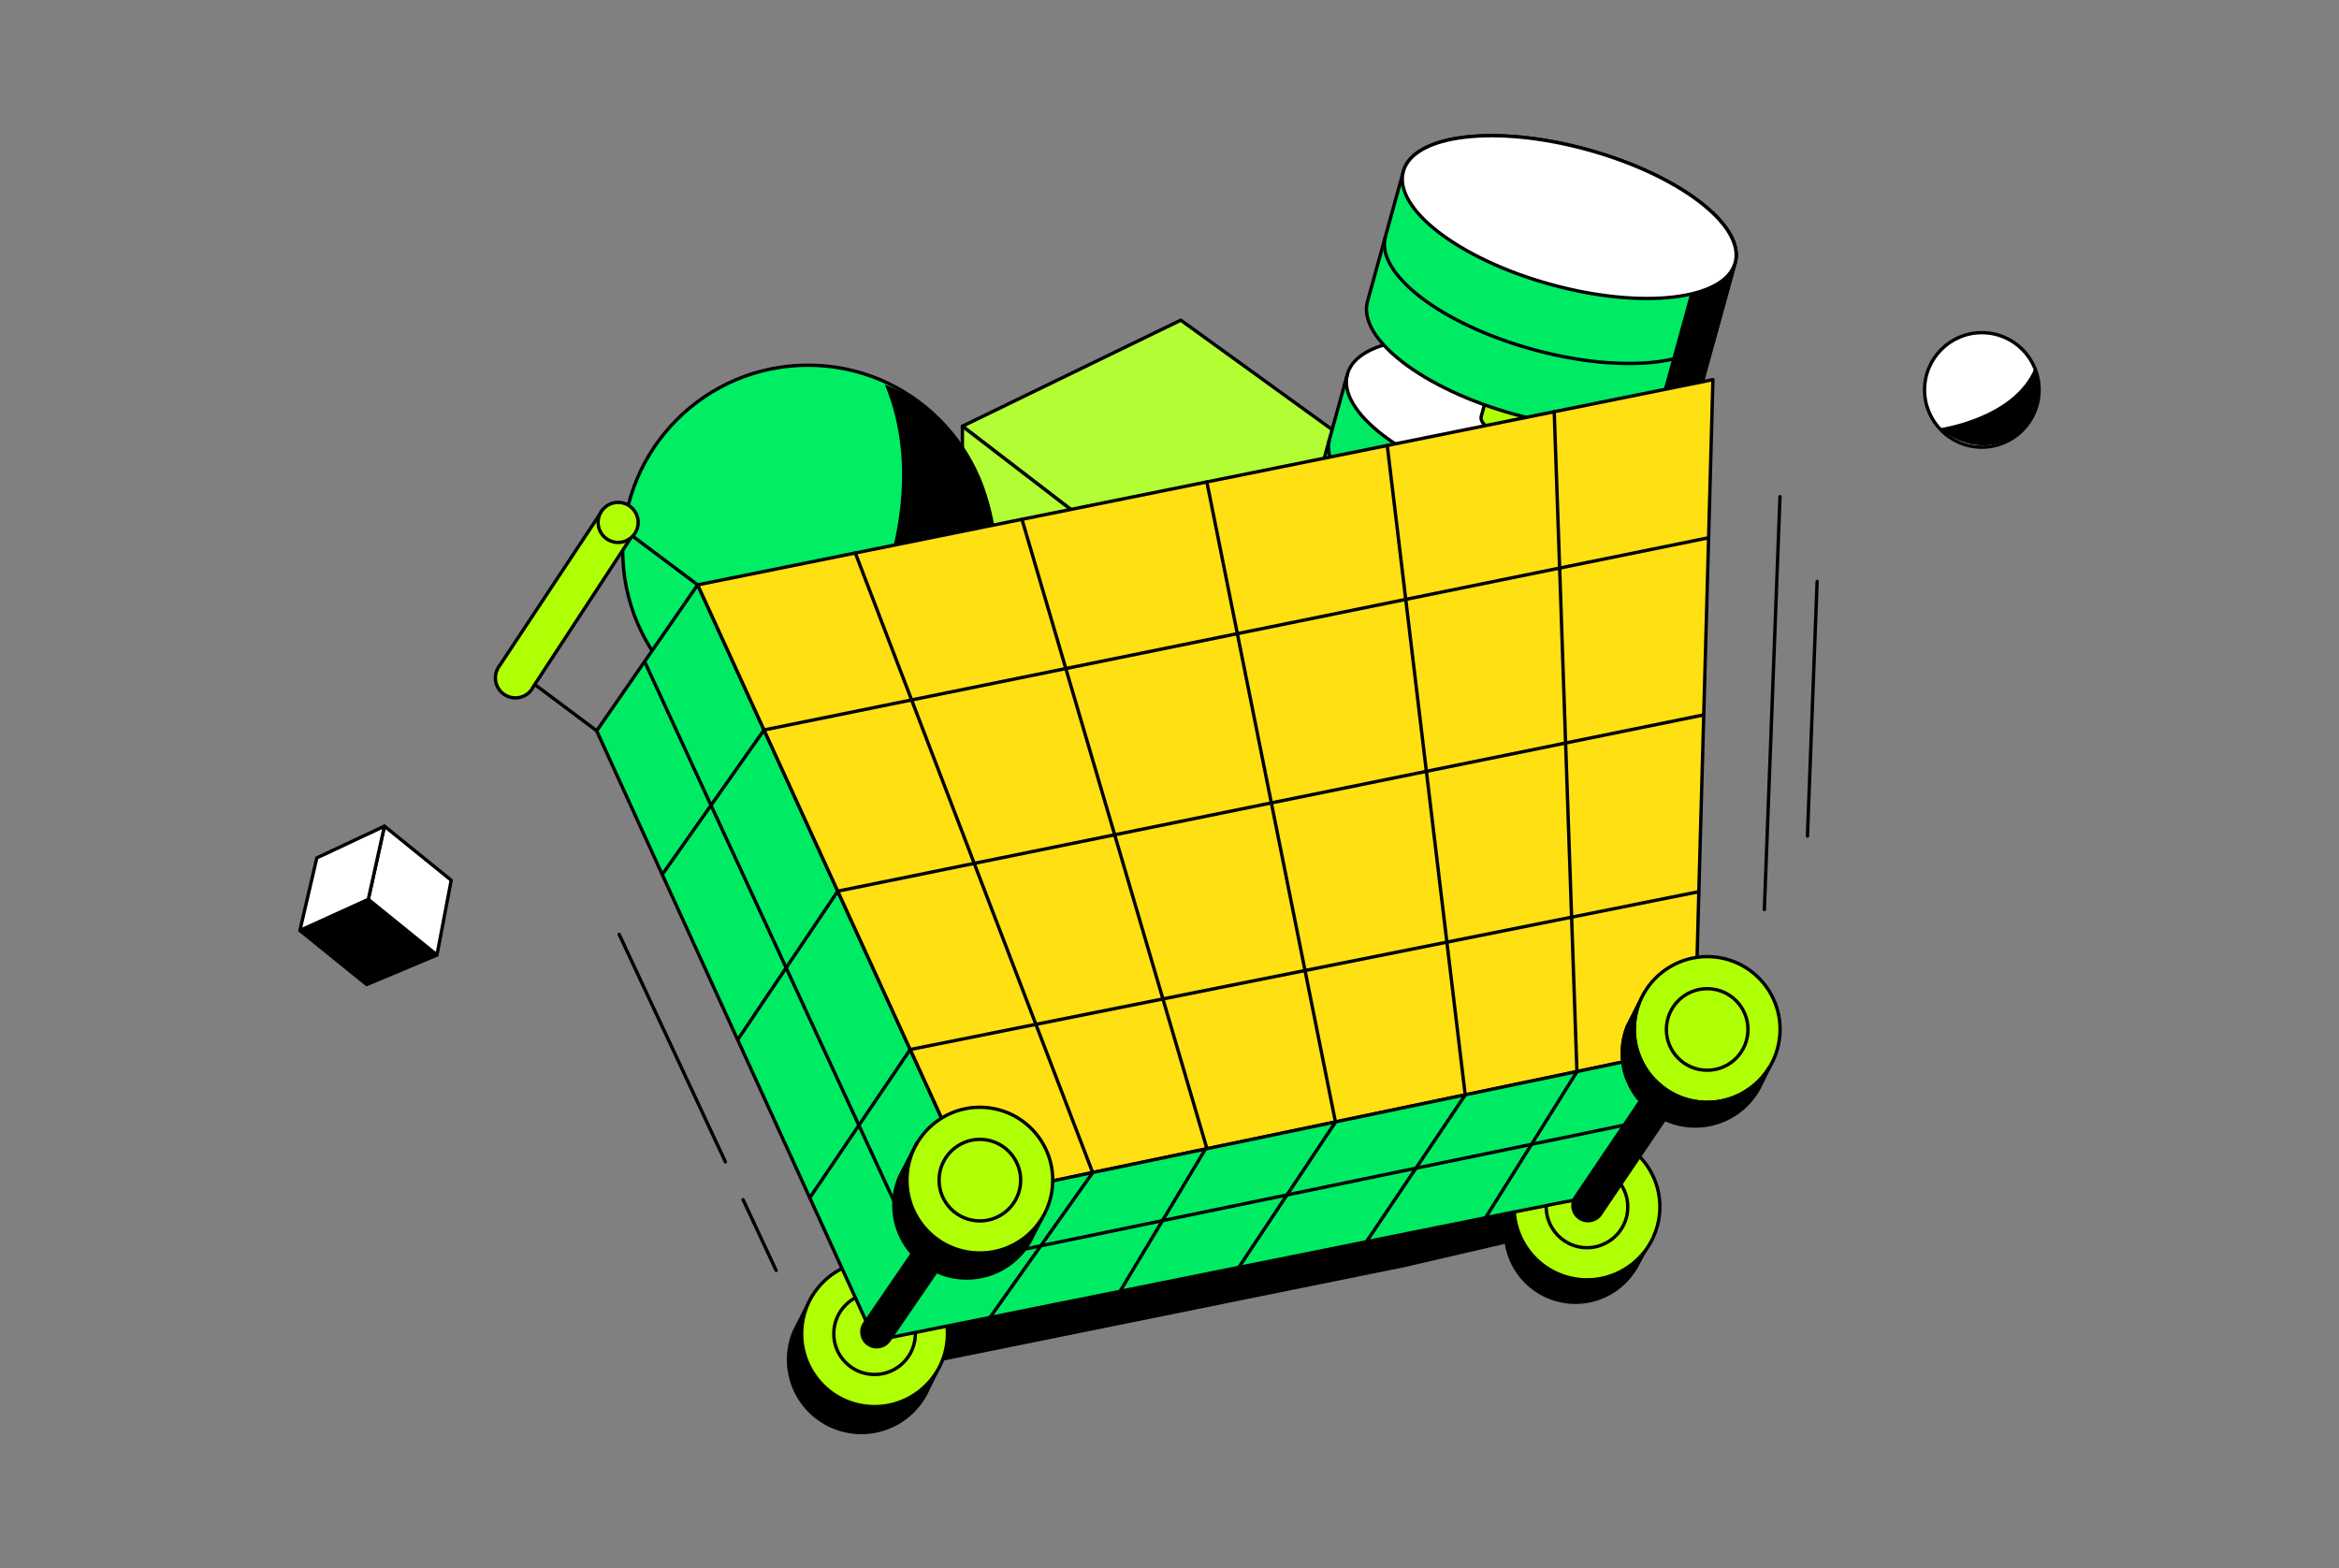 <?xml version="1.0" encoding="utf-8"?>
<svg xmlns="http://www.w3.org/2000/svg" width="698" height="468" viewBox="0 0 698 468" fill="none">
<rect x="0" y="0" width="698" height="468" fill="#808080" stroke="none"/>
<g clip-path="url(#clip0_3760_4184)">
<path d="M404.454 133.289L401.854 197.406L336.68 229.049L337.401 165.841L404.454 133.289Z" fill="black" stroke="black" stroke-linejoin="round"/>
<path d="M404.384 133.151L352.368 95.549L287.193 127.202L337.342 165.703L404.384 133.151Z" fill="#B2FD34" stroke="black" stroke-linejoin="round"/>
<path d="M287.263 190.182L336.68 229.049L337.342 165.704L287.193 127.202L287.263 190.182Z" fill="#B2FD34" stroke="black" stroke-linejoin="round"/>
<path d="M376.201 205.52L373.334 215.926C370.269 227.023 389.951 242.124 417.294 249.664C444.637 257.204 469.281 254.318 472.336 243.221L475.203 232.815L376.201 205.52Z" fill="black" stroke="black" stroke-miterlimit="10"/>
<path d="M385.403 172.156L374.697 210.954C371.633 222.052 391.315 237.152 418.657 244.692C446 252.233 470.645 249.347 473.699 238.249L484.405 199.451C487.469 188.353 467.788 173.253 440.445 165.713C413.102 158.173 388.458 161.058 385.403 172.156Z" fill="#00EB64"/>
<path d="M484.405 199.451L473.699 238.249C470.635 249.347 445.99 252.233 418.657 244.693C391.315 237.152 371.633 222.052 374.697 210.954L385.403 172.156" stroke="black" stroke-miterlimit="10"/>
<path d="M478.939 219.285C475.875 230.383 451.231 233.269 423.898 225.729C396.555 218.188 376.873 203.088 379.937 191.99" stroke="black" stroke-miterlimit="10"/>
<path d="M478.059 184.885L460.779 247.499C467.758 245.839 472.474 242.706 473.699 238.249L484.405 199.451C485.631 194.994 483.189 189.885 478.059 184.885Z" fill="black" stroke="black" stroke-miterlimit="10"/>
<path d="M484.403 199.461C487.464 188.364 467.782 173.257 440.44 165.718C413.099 158.179 388.453 161.063 385.391 172.159C382.33 183.256 402.012 198.363 429.354 205.902C456.695 213.441 481.341 210.557 484.403 199.461Z" fill="white" stroke="black" stroke-miterlimit="10"/>
<path d="M427.308 177.592L425.331 184.776C424.768 186.832 428.405 189.629 433.467 191.022C438.528 192.415 443.085 191.882 443.658 189.826L445.636 182.642C446.199 180.586 442.561 177.79 437.5 176.396C432.439 175.003 427.881 175.536 427.308 177.592Z" fill="#AFFF05" stroke="black" stroke-miterlimit="10"/>
<path d="M441.781 178.067L436.166 191.586C440.061 192.159 443.195 191.497 443.649 189.817L445.626 182.632C446.012 181.229 444.43 179.47 441.771 178.057L441.781 178.067Z" fill="black" stroke="black" stroke-miterlimit="10"/>
<path d="M500.152 142.361C503.217 131.263 483.535 116.163 456.192 108.623C428.849 101.083 404.205 103.968 401.15 115.066" stroke="black" stroke-miterlimit="10"/>
<path d="M402.1 111.646L391.394 150.444C388.33 161.542 408.012 176.642 435.355 184.183C462.698 191.723 487.342 188.837 490.396 177.739L501.102 138.941C504.167 127.844 484.485 112.743 457.142 105.203C429.799 97.663 405.155 100.549 402.1 111.646Z" fill="#00EB64"/>
<path d="M494.746 124.375L477.467 186.989C484.446 185.329 489.161 182.197 490.387 177.74L501.093 138.942C502.319 134.485 499.877 129.375 494.746 124.375Z" fill="black" stroke="black" stroke-miterlimit="10"/>
<path d="M501.104 138.948C504.165 127.852 484.483 112.745 457.141 105.206C429.8 97.667 405.154 100.55 402.092 111.647C399.031 122.743 418.713 137.85 446.055 145.389C473.396 152.928 498.042 150.044 501.104 138.948Z" fill="white" stroke="black" stroke-miterlimit="10"/>
<path d="M501.102 138.941L490.396 177.74C487.332 188.837 462.688 191.723 435.355 184.183C408.012 176.643 388.33 161.542 391.394 150.445L402.1 111.646" stroke="black" stroke-miterlimit="10"/>
<path d="M444.005 117.082L442.028 124.267C441.465 126.322 445.103 129.119 450.164 130.512C455.225 131.906 459.782 131.372 460.356 129.316L462.333 122.132C462.896 120.076 459.258 117.28 454.197 115.886C449.136 114.493 444.579 115.027 444.005 117.082Z" fill="#AFFF05" stroke="black" stroke-miterlimit="10"/>
<path d="M458.478 117.557L452.863 131.076C456.758 131.649 459.892 130.987 460.347 129.307L462.324 122.122C462.709 120.719 461.127 118.96 458.468 117.547L458.478 117.557Z" fill="black" stroke="black" stroke-miterlimit="10"/>
<path d="M418.786 51.138L408.08 89.936C405.016 101.033 424.697 116.134 452.04 123.674C479.383 131.214 504.027 128.328 507.082 117.231L517.788 78.433C520.852 67.335 501.171 52.234 473.828 44.694C446.485 37.154 421.84 40.04 418.786 51.138Z" fill="#00EB64"/>
<path d="M517.799 78.433C520.863 67.335 501.182 52.234 473.839 44.694C446.496 37.154 421.851 40.04 418.797 51.138" stroke="black" stroke-miterlimit="10"/>
<path d="M517.8 78.433L507.094 117.231C504.029 128.329 479.385 131.214 452.052 123.674C424.709 116.134 405.027 101.034 408.092 89.936L418.798 51.138" stroke="black" stroke-miterlimit="10"/>
<path d="M512.441 97.831C509.377 108.929 484.733 111.815 457.4 104.274C430.057 96.734 410.375 81.634 413.439 70.536" stroke="black" stroke-miterlimit="10"/>
<path d="M495.744 158.341C492.68 169.439 468.035 172.324 440.702 164.784C413.359 157.244 393.678 142.144 396.742 131.046" stroke="black" stroke-miterlimit="10"/>
<path d="M511.442 63.865L494.162 126.48C501.141 124.819 505.857 121.687 507.082 117.23L517.788 78.432C519.014 73.975 516.572 68.866 511.442 63.865Z" fill="black" stroke="black" stroke-miterlimit="10"/>
<path d="M517.795 78.436C520.857 67.34 501.174 52.233 473.833 44.694C446.492 37.155 421.845 40.039 418.784 51.135C415.722 62.231 435.405 77.338 462.746 84.877C490.087 92.416 514.734 89.532 517.795 78.436Z" fill="white" stroke="black" stroke-miterlimit="10"/>
<path d="M241.147 219.591C271.698 219.591 296.465 194.832 296.465 164.29C296.465 133.748 271.698 108.988 241.147 108.988C210.595 108.988 185.828 133.748 185.828 164.29C185.828 194.832 210.595 219.591 241.147 219.591Z" fill="#00ED64" stroke="black" stroke-miterlimit="10"/>
<path d="M238.805 221.044C238.805 221.044 284.149 163.292 264.062 114.789C282.627 121.45 304.028 148.774 295.606 180.111C286.689 213.286 258.605 221.261 238.805 221.044Z" fill="black"/>
<path d="M423.224 358.883L422.314 367.668H422.384L443.301 363.439H443.321L451.13 361.867L451.447 361.808L423.234 358.893L423.224 358.883Z" fill="white" stroke="black" stroke-linecap="round" stroke-linejoin="round"/>
<path d="M423.294 358.893L422.384 367.659H422.315L407.744 370.604L373.906 377.412L374.084 375.663C374.331 373.242 374.994 370.9 376.022 368.706V368.686C376.2 368.311 376.387 367.925 376.585 367.55C377.425 366.008 378.434 364.585 379.61 363.291L379.689 363.212C380.411 362.421 381.172 361.709 382.012 361.028C384.227 359.229 386.777 357.875 389.515 357.055C392.253 356.235 395.11 355.978 397.947 356.274L423.303 358.893H423.294Z" fill="#00EB64" stroke="black" stroke-linecap="round" stroke-linejoin="round"/>
<path d="M490.87 369.941C489.683 381.385 479.452 389.716 467.985 388.53C458.218 387.522 450.715 379.922 449.47 370.603L419.053 377.659L418.983 377.679L268.795 408.116L270.812 388.609L406.271 362.648L420.842 359.713H420.911L441.828 355.483H441.848L449.658 353.912L449.974 353.853L453.839 354.248C453.869 354.386 453.898 354.515 453.948 354.653C455.302 359.92 458.584 364.476 463.102 367.411C465.909 369.269 469.191 370.494 472.77 370.86C479.699 371.581 486.194 368.963 490.682 364.298C490.781 364.842 490.86 365.375 490.909 365.939V365.958C491.018 367.253 491.008 368.577 490.87 369.931V369.941Z" fill="black" stroke="black" stroke-linecap="round" stroke-linejoin="round"/>
<path d="M492.916 369.754L492.896 369.773L487.815 378.836C487.765 378.282 490.138 373.993 490.039 373.46C485.561 378.114 479.056 380.733 472.127 380.021C468.538 379.646 465.266 378.43 462.459 376.573C457.951 373.628 454.669 369.072 453.305 363.814C453.256 363.676 453.226 363.538 453.196 363.409L449.331 363.014L449.015 363.073C449.015 363.073 448.995 363.004 449.015 362.984C448.995 362.965 448.995 362.935 449.015 362.945C449.242 361.136 449.717 359.348 450.428 357.638L451.931 354.683L454.373 349.861C454.373 349.861 454.402 349.772 454.432 349.732L455.49 347.607C455.49 347.607 455.49 347.568 455.519 347.568L455.628 347.36H455.648L457.536 348.526L463.833 352.331L469.161 355.533C469.052 355.721 468.963 355.928 468.875 356.146C468.746 356.482 468.667 356.828 468.637 357.203C468.568 357.855 468.657 358.508 468.865 359.101C469.408 360.701 470.832 361.907 472.621 362.095C474.41 362.283 475.933 361.462 476.783 360.118L484.661 364.882L486.955 366.245L487.617 366.641L488.26 367.036L492.026 369.299L492.57 369.576L492.926 369.764L492.916 369.754Z" fill="black" stroke="black" stroke-linecap="round" stroke-linejoin="round"/>
<path d="M488.033 343.951C493.094 348.427 495.971 355.197 495.22 362.431C494.973 364.832 494.34 367.105 493.371 369.17C493.371 369.259 493.312 369.338 493.282 369.427C492.976 370.06 492.669 370.663 492.294 371.246L492.126 371.562L492.106 371.582C491.285 372.906 490.336 374.161 489.249 375.258C484.771 379.912 478.266 382.531 471.337 381.82C467.748 381.444 464.476 380.229 461.669 378.371C457.161 375.426 453.879 370.87 452.515 365.613C452.465 365.474 452.436 365.336 452.406 365.208C452.307 364.842 452.238 364.466 452.189 364.081C452.169 364.061 452.169 364.032 452.169 364.012C451.793 362.055 451.724 360.029 451.932 357.964C452.159 355.73 452.732 353.606 453.583 351.639C453.583 351.6 453.612 351.55 453.642 351.511L454.7 349.386C454.7 349.386 454.7 349.346 454.729 349.346C454.759 349.257 454.808 349.198 454.858 349.139C456.172 346.896 457.883 344.929 459.86 343.318C464.199 339.81 469.844 337.952 475.815 338.565C477.08 338.693 478.296 338.93 479.472 339.257H479.492C479.769 339.355 480.006 339.425 480.283 339.513L474.51 348.081L468.559 356.936L468.579 356.956C468.5 357.074 468.42 357.183 468.361 357.312C468.252 357.499 468.163 357.707 468.074 357.924C467.946 358.26 467.867 358.606 467.837 358.982C467.768 359.634 467.857 360.286 468.065 360.879" fill="#AFFF05"/>
<path d="M488.033 343.951C493.094 348.427 495.971 355.197 495.22 362.431C494.973 364.832 494.34 367.105 493.371 369.17C493.371 369.259 493.312 369.338 493.282 369.427C492.976 370.06 492.669 370.663 492.294 371.246L492.126 371.562L492.106 371.582C491.285 372.906 490.336 374.161 489.249 375.258C484.771 379.912 478.266 382.531 471.337 381.82C467.748 381.444 464.476 380.229 461.669 378.371C457.161 375.426 453.879 370.87 452.515 365.613C452.465 365.474 452.436 365.336 452.406 365.208C452.307 364.842 452.238 364.466 452.189 364.081C452.169 364.061 452.169 364.032 452.169 364.012C451.793 362.055 451.724 360.029 451.932 357.964C452.159 355.73 452.732 353.606 453.583 351.639C453.583 351.6 453.612 351.55 453.642 351.511L454.7 349.386C454.7 349.386 454.7 349.346 454.729 349.346C454.759 349.257 454.808 349.198 454.858 349.139C456.172 346.896 457.883 344.929 459.86 343.318C464.199 339.81 469.844 337.952 475.815 338.565C477.08 338.693 478.296 338.93 479.472 339.257H479.492C479.769 339.355 480.006 339.425 480.283 339.513L474.51 348.081L468.559 356.936L468.579 356.956C468.5 357.074 468.42 357.183 468.361 357.312C468.252 357.499 468.163 357.707 468.074 357.924C467.946 358.26 467.867 358.606 467.837 358.982C467.768 359.634 467.857 360.286 468.065 360.879" stroke="black" stroke-linecap="round" stroke-linejoin="round"/>
<path d="M471.278 354.317C471.169 354.505 471.08 354.713 470.991 354.93C470.862 355.266 470.783 355.612 470.754 355.987C470.684 356.64 470.773 357.292 470.981 357.885" fill="#AFFF05"/>
<path d="M471.278 354.317C471.169 354.505 471.08 354.713 470.991 354.93C470.862 355.266 470.783 355.612 470.754 355.987C470.684 356.64 470.773 357.292 470.981 357.885" stroke="black" stroke-linecap="round" stroke-linejoin="round"/>
<path d="M482.607 352.024C484.851 354.485 486.067 357.855 485.701 361.442C485.562 362.816 485.207 364.111 484.643 365.287C484.436 365.771 484.169 366.235 483.882 366.66C483.694 366.976 483.487 367.283 483.259 367.569C483.081 367.836 482.874 368.083 482.646 368.32C480.126 371.107 476.359 372.708 472.336 372.293C468.332 371.878 464.981 369.546 463.083 366.304C462.688 365.642 462.362 364.951 462.124 364.219C461.857 363.547 461.689 362.875 461.581 362.174C461.413 361.205 461.363 360.207 461.472 359.179C461.462 359.09 461.472 359.021 461.472 358.932C461.66 357.163 462.193 355.543 463.054 354.11C465.317 350.167 469.726 347.686 474.521 348.072" fill="#AFFF05"/>
<path d="M482.607 352.024C484.851 354.485 486.067 357.855 485.701 361.442C485.562 362.816 485.207 364.111 484.643 365.287C484.436 365.771 484.169 366.235 483.882 366.66C483.694 366.976 483.487 367.283 483.259 367.569C483.081 367.836 482.874 368.083 482.646 368.32C480.126 371.107 476.359 372.708 472.336 372.293C468.332 371.878 464.981 369.546 463.083 366.304C462.688 365.642 462.362 364.951 462.124 364.219C461.857 363.547 461.689 362.875 461.581 362.174C461.413 361.205 461.363 360.207 461.472 359.179C461.462 359.09 461.472 359.021 461.472 358.932C461.66 357.163 462.193 355.543 463.054 354.11C465.317 350.167 469.726 347.686 474.521 348.072" stroke="black" stroke-linecap="round" stroke-linejoin="round"/>
<path d="M274.006 391.752C275.943 394.114 277.357 396.861 278.158 399.806C278.958 402.751 279.116 405.844 278.642 408.858L244.191 388.066C248.679 384.716 254.284 383.233 259.84 383.915C265.396 384.597 270.477 387.404 274.006 391.742V391.752Z" fill="#001E2B" stroke="black" stroke-linecap="round" stroke-linejoin="round"/>
<path d="M279.511 409.392L276.862 414.728L276.496 415.509C273.965 420.559 269.566 424.423 264.228 426.29C258.9 428.158 253.048 427.872 247.917 425.5C242.787 423.128 238.783 418.849 236.757 413.582C234.73 408.314 234.829 402.454 237.044 397.256L238.546 394.301L242.263 386.979L244.171 388.145L278.621 408.937L279.521 409.402L279.511 409.392Z" fill="black" stroke="black" stroke-linecap="round" stroke-linejoin="round"/>
<path d="M258.743 419.659C270.694 420.894 281.38 412.208 282.616 400.27C283.852 388.322 275.172 377.64 263.221 376.404C251.269 375.169 240.583 383.846 239.348 395.793C238.112 407.741 246.791 418.424 258.743 419.659Z" fill="#AFFF05" stroke="black" stroke-linecap="round" stroke-linejoin="round"/>
<path d="M259.73 410.133C266.413 410.824 272.403 405.962 273.095 399.282C273.787 392.601 268.924 386.613 262.241 385.921C255.549 385.229 249.568 390.091 248.876 396.772C248.184 403.462 253.048 409.441 259.73 410.133Z" fill="#AFFF05" stroke="black" stroke-linecap="round" stroke-linejoin="round"/>
<path d="M178.068 218.09L208.199 174.528L291.721 357.134L261.115 400.102L178.059 218.1L178.068 218.09Z" fill="#00EB64" stroke="black" stroke-linecap="round" stroke-linejoin="round"/>
<path d="M505.668 312.495L499.213 313.839L489.485 315.875C488.042 312.564 487.409 308.858 487.805 304.994C488.012 303.008 488.467 301.111 489.169 299.332L487.083 303.463L485.581 306.417C484.286 309.767 483.841 313.394 484.296 316.952L470.594 319.818L437.251 326.765L398.53 334.839V334.859L359.7 342.942L326.08 349.949L314.159 352.449L309.443 353.418L304.342 354.485L298.105 355.809L297.927 355.839L291.719 357.143L288.526 350.186V350.166L288.437 349.979L285.036 342.518L283.257 338.624L281.003 333.712L271.642 313.226H271.622L250.002 265.959L228.008 217.862L208.197 174.538L255.242 165.031L304.965 154.981L360.155 143.823L413.991 132.943L463.833 122.863L511.164 113.297L509.879 160.505L508.426 213.355L506.963 266.137L506.439 285.714L506.172 295.557L505.895 305.271L505.697 312.515L505.668 312.495Z" fill="#FFE012" stroke="black" stroke-linecap="round" stroke-linejoin="round"/>
<path d="M475.469 357.084L464.477 359.169L459.109 360.266L458.21 360.434L457.29 360.602L457.27 360.622L455.106 361.056L451.448 361.778L451.132 361.837L443.322 363.418H443.302L422.385 367.638H422.316L407.745 370.583L373.907 377.392L369.666 378.232L334.227 385.367L334.208 385.387L295.407 393.184L282.616 395.743L277.129 396.85L273.136 397.651L266.275 399.044L265.534 399.183L263.349 399.617H263.26L263.24 399.627L262.677 399.766L261.125 400.072L261.768 399.163L261.975 398.856L262.025 398.817L264.278 395.625L269.083 388.905L269.854 387.838L274.638 381.088L276.22 378.864L276.863 377.985L278.306 375.949L280.738 372.51L281.746 371.117L283.11 369.2L287.351 363.231L291.72 357.104L297.928 355.799L298.106 355.769L304.344 354.445L309.445 353.378L314.16 352.409L326.082 349.909L359.702 342.903L398.532 334.819V334.799L437.253 326.725L470.596 319.778L484.297 316.912C484.505 318.77 484.979 320.608 485.701 322.377C486.511 324.383 494.469 325.026 495.814 326.686L475.4 357.044" fill="#00EB64"/>
<path d="M475.469 357.084L464.477 359.169L459.109 360.266L458.21 360.434L457.29 360.602L457.27 360.622L455.106 361.056L451.448 361.778L451.132 361.837L443.322 363.418H443.302L422.385 367.638H422.316L407.745 370.583L373.907 377.392L369.666 378.232L334.227 385.367L334.208 385.387L295.407 393.184L282.616 395.743L277.129 396.85L273.136 397.651L266.275 399.044L265.534 399.183L263.349 399.617H263.26L263.24 399.627L262.677 399.766L261.125 400.072L261.768 399.163L261.975 398.856L262.025 398.817L264.278 395.625L269.083 388.905L269.854 387.838L274.638 381.088L276.22 378.864L276.863 377.985L278.306 375.949L280.738 372.51L281.746 371.117L283.11 369.2L287.351 363.231L291.72 357.104L297.928 355.799L298.106 355.769L304.344 354.445L309.445 353.378L314.16 352.409L326.082 349.909L359.702 342.903L398.532 334.819V334.799L437.253 326.725L470.596 319.778L484.297 316.912C484.505 318.77 484.979 320.608 485.701 322.377C486.511 324.383 494.469 325.026 495.814 326.686L475.4 357.044" stroke="black" stroke-linecap="round" stroke-linejoin="round"/>
<path d="M505.669 312.495L502.545 317.249L497.296 325.253C493.846 322.951 491.118 319.67 489.477 315.875L499.204 313.839L505.659 312.495H505.669Z" fill="#00EB64" stroke="black" stroke-linecap="round" stroke-linejoin="round"/>
<path d="M270.012 348.397L268.51 351.352C268.925 350.325 269.429 349.336 270.012 348.397Z" fill="#001E2B" stroke="black" stroke-linecap="round" stroke-linejoin="round"/>
<path d="M305.451 345.917C307.389 348.279 308.792 351.026 309.593 353.981C310.394 356.926 310.562 360.009 310.087 363.033L275.617 342.241C280.105 338.9 285.72 337.418 291.276 338.1C296.831 338.782 301.912 341.588 305.451 345.927V345.917Z" fill="#001E2B" stroke="black" stroke-linecap="round" stroke-linejoin="round"/>
<path d="M527.989 318.602L527.969 318.622C523.738 325.52 515.79 329.749 507.21 328.86C503.542 328.484 500.162 327.2 497.315 325.253C493.865 322.95 491.136 319.669 489.495 315.875C488.052 312.564 487.419 308.858 487.815 304.994C488.022 303.008 488.477 301.11 489.179 299.332C489.199 299.312 489.209 299.272 489.238 299.223L490.79 296.14L492.698 297.306L498.956 301.091L505.875 305.251L519.784 313.641L527.169 318.088L527.999 318.592L527.989 318.602Z" fill="black" stroke="black" stroke-linecap="round" stroke-linejoin="round"/>
<path d="M531.073 309.471C530.727 312.831 529.63 315.924 527.989 318.602C527.989 318.622 527.969 318.622 527.969 318.622C523.738 325.52 515.79 329.749 507.21 328.86C503.542 328.484 500.162 327.2 497.315 325.253C493.865 322.95 491.136 319.669 489.495 315.874C488.052 312.564 487.419 308.858 487.815 304.994C488.022 303.008 488.477 301.11 489.179 299.331C489.199 299.312 489.209 299.272 489.238 299.223C492.085 291.989 498.699 286.771 506.429 285.694C508.129 285.447 509.909 285.417 511.698 285.595C523.649 286.83 532.329 297.513 531.093 309.461L531.073 309.471Z" fill="#AFFF05" stroke="black" stroke-linecap="round" stroke-linejoin="round"/>
<path d="M508.199 319.334C514.882 320.026 520.872 315.164 521.564 308.483C522.256 301.803 517.392 295.814 510.71 295.122C504.018 294.43 498.037 299.293 497.345 305.973C496.653 312.653 501.517 318.642 508.199 319.334Z" fill="#AFFF05" stroke="black" stroke-linecap="round" stroke-linejoin="round"/>
<path d="M278.889 376.078C281.341 376.335 283.535 374.547 283.782 372.106C284.039 369.655 282.25 367.461 279.808 367.214C277.357 366.957 275.162 368.746 274.915 371.187C274.658 373.638 276.447 375.831 278.889 376.078Z" fill="#001E2B"/>
<path d="M275.665 369.15L257.951 395.003C256.577 397.038 257.12 399.805 259.157 401.179C261.193 402.553 263.961 402.009 265.335 399.973L283.05 374.121L275.665 369.16V369.15Z" fill="black" stroke="black" stroke-linecap="round" stroke-linejoin="round"/>
<path d="M160.145 204.688L178.067 218.089" stroke="black" stroke-linecap="round" stroke-linejoin="round"/>
<path d="M185.867 157.817L208.188 174.528" stroke="black" stroke-linecap="round" stroke-linejoin="round"/>
<path d="M188.24 160.534L158.86 205.37L158.841 205.519C158.406 206.2 157.832 206.783 157.16 207.238C156.488 207.693 155.737 208.009 154.936 208.157C154.145 208.315 153.325 208.295 152.534 208.127C151.743 207.95 150.992 207.623 150.329 207.149C149.667 206.675 149.113 206.072 148.698 205.38C148.283 204.688 148.006 203.918 147.897 203.107C147.789 202.307 147.838 201.487 148.056 200.706C148.273 199.925 148.639 199.194 149.143 198.561L179.679 152.431L188.25 160.514L188.24 160.534Z" fill="#AFFF05" stroke="black" stroke-linecap="round" stroke-linejoin="round"/>
<path d="M183.84 161.849C187.122 162.185 190.058 159.803 190.404 156.522C190.74 153.241 188.358 150.306 185.076 149.96C181.794 149.624 178.858 152.006 178.512 155.287C178.176 158.568 180.558 161.503 183.84 161.849Z" fill="#AFFF05" stroke="black" stroke-linecap="round" stroke-linejoin="round"/>
<path d="M304.967 154.971L360.048 342.389L334.218 385.407" stroke="black" stroke-linecap="round" stroke-linejoin="round"/>
<path d="M443.293 363.459L443.303 363.429" stroke="black" stroke-linecap="round" stroke-linejoin="round"/>
<path d="M443.322 363.439L443.51 363.103L444.756 361.107L457.033 341.51L470.586 319.818L468.995 273.717L467.205 221.726L465.426 169.538L463.805 122.844" stroke="black" stroke-linecap="round" stroke-linejoin="round"/>
<path d="M407.754 370.594L437.252 326.766L413.982 132.924" stroke="black" stroke-linecap="round" stroke-linejoin="round"/>
<path d="M369.676 378.242L398.531 334.859L360.146 143.804" stroke="black" stroke-linecap="round" stroke-linejoin="round"/>
<path d="M295.407 393.195L326.081 349.95L255.232 165.012" stroke="black" stroke-linecap="round" stroke-linejoin="round"/>
<path d="M197.631 260.989L228.009 217.842L509.86 160.485" stroke="black" stroke-linecap="round" stroke-linejoin="round"/>
<path d="M220.141 310.291L250.004 265.949L508.418 213.346" stroke="black" stroke-linecap="round" stroke-linejoin="round"/>
<path d="M241.66 357.45L271.623 313.206L506.954 266.117" stroke="black" stroke-linecap="round" stroke-linejoin="round"/>
<path d="M488.943 327.961C487.588 326.301 486.501 324.423 485.7 322.417C484.979 320.638 484.504 318.8 484.297 316.952C483.852 313.395 484.296 309.778 485.582 306.418L487.084 303.463L489.17 299.332C488.478 301.121 488.013 303.008 487.806 304.995C487.4 308.859 488.033 312.574 489.486 315.875C491.127 319.67 493.856 322.951 497.306 325.253C500.153 327.2 503.533 328.485 507.201 328.86C515.791 329.75 523.739 325.51 527.96 318.622L525.331 323.939L524.945 324.72C522.296 329.572 517.927 333.219 512.667 334.958C507.408 336.687 501.705 336.341 496.703 334.009C496.426 333.871 496.159 333.752 495.882 333.614" fill="black"/>
<path d="M488.943 327.961C487.588 326.301 486.501 324.423 485.7 322.417C484.979 320.638 484.504 318.8 484.297 316.952C483.852 313.395 484.296 309.778 485.582 306.418L487.084 303.463L489.17 299.332C488.478 301.121 488.013 303.008 487.806 304.995C487.4 308.859 488.033 312.574 489.486 315.875C491.127 319.67 493.856 322.951 497.306 325.253C500.153 327.2 503.533 328.485 507.201 328.86C515.791 329.75 523.739 325.51 527.96 318.622L525.331 323.939L524.945 324.72C522.296 329.572 517.927 333.219 512.667 334.958C507.408 336.687 501.705 336.341 496.703 334.009C496.426 333.871 496.159 333.752 495.882 333.614" stroke="black" stroke-linecap="round" stroke-linejoin="round"/>
<path d="M486.382 335.423L482.408 336.253H482.378L462.766 340.314L457.032 341.49V341.51L422.522 348.625L384.078 356.6L346.879 364.279L310.58 371.79L305.845 372.778L280.42 378.025L277.761 378.569L276.209 378.895L275.3 376.928L273.322 372.63L266.788 358.488L256.3 335.808L234.592 288.818L212.172 240.325L192.361 197.426" stroke="black" stroke-linecap="round" stroke-linejoin="round"/>
<path d="M310.956 363.557L308.198 368.883L307.812 369.664C305.232 374.635 300.843 378.43 295.535 380.238C290.236 382.047 284.433 381.75 279.352 379.398C274.271 377.046 270.287 372.817 268.241 367.609C266.195 362.391 266.244 356.59 268.37 351.411L269.872 348.457L273.589 341.134L275.477 342.3L309.947 363.092L310.956 363.577V363.557Z" fill="black" stroke="black" stroke-linecap="round" stroke-linejoin="round"/>
<path d="M290.168 373.815C302.12 375.051 312.806 366.374 314.042 354.426C315.277 342.479 306.598 331.796 294.647 330.56C282.695 329.325 272.009 338.002 270.773 349.95C269.538 361.897 278.217 372.58 290.168 373.815Z" fill="#AFFF05" stroke="black" stroke-linecap="round" stroke-linejoin="round"/>
<path d="M291.156 364.299C297.848 364.991 303.829 360.128 304.521 353.448C305.213 346.767 300.349 340.779 293.667 340.087C286.975 339.395 280.994 344.257 280.302 350.938C279.61 357.628 284.474 363.607 291.156 364.299Z" fill="#AFFF05" stroke="black" stroke-linecap="round" stroke-linejoin="round"/>
<path d="M498.349 331.655C499.748 329.583 499.203 326.771 497.133 325.374C495.063 323.977 492.251 324.524 490.852 326.596L470.156 357.246C468.757 359.318 469.301 362.13 471.371 363.527C473.442 364.924 476.254 364.377 477.653 362.305L498.349 331.655Z" fill="black" stroke="black" stroke-linecap="round" stroke-linejoin="round"/>
<path d="M591.414 133.448C600.854 133.448 608.506 125.798 608.506 116.361C608.506 106.924 600.854 99.274 591.414 99.274C581.975 99.274 574.322 106.924 574.322 116.361C574.322 125.798 581.975 133.448 591.414 133.448Z" fill="white" stroke="black" stroke-miterlimit="10"/>
<path d="M578.771 127.804C578.771 127.804 601.251 124.731 607.222 109.65C609.91 115.115 609.248 126.658 600.173 130.927C591.099 135.196 583.862 131.945 578.771 127.804Z" fill="black"/>
<path d="M531.182 148.212L526.516 271.435" stroke="black" stroke-linecap="round" stroke-linejoin="round"/>
<path d="M542.263 173.511L539.377 249.516" stroke="black" stroke-linecap="round" stroke-linejoin="round"/>
<path d="M221.74 358.014L231.616 379.142" stroke="black" stroke-linecap="round" stroke-linejoin="round"/>
<path d="M184.76 278.816L195.97 302.821L216.482 346.748" stroke="black" stroke-linecap="round" stroke-linejoin="round"/>
<path d="M130.36 285.033L109.423 293.818L89.494 277.681L109.868 268.431L130.36 285.033Z" fill="black" stroke="black" stroke-linejoin="round"/>
<path d="M130.401 284.993L134.651 262.689L114.722 246.551L109.908 268.391L130.401 284.993Z" fill="white" stroke="black" stroke-linejoin="round"/>
<path d="M94.546 256.018L89.494 277.68L109.907 268.391L114.722 246.551L94.546 256.018Z" fill="white" stroke="black" stroke-linejoin="round"/>
</g>
<defs>
<clipPath id="clip0_3760_4184">
<rect width="520" height="388" fill="white" transform="translate(89 40)"/>
</clipPath>
</defs>
</svg>
